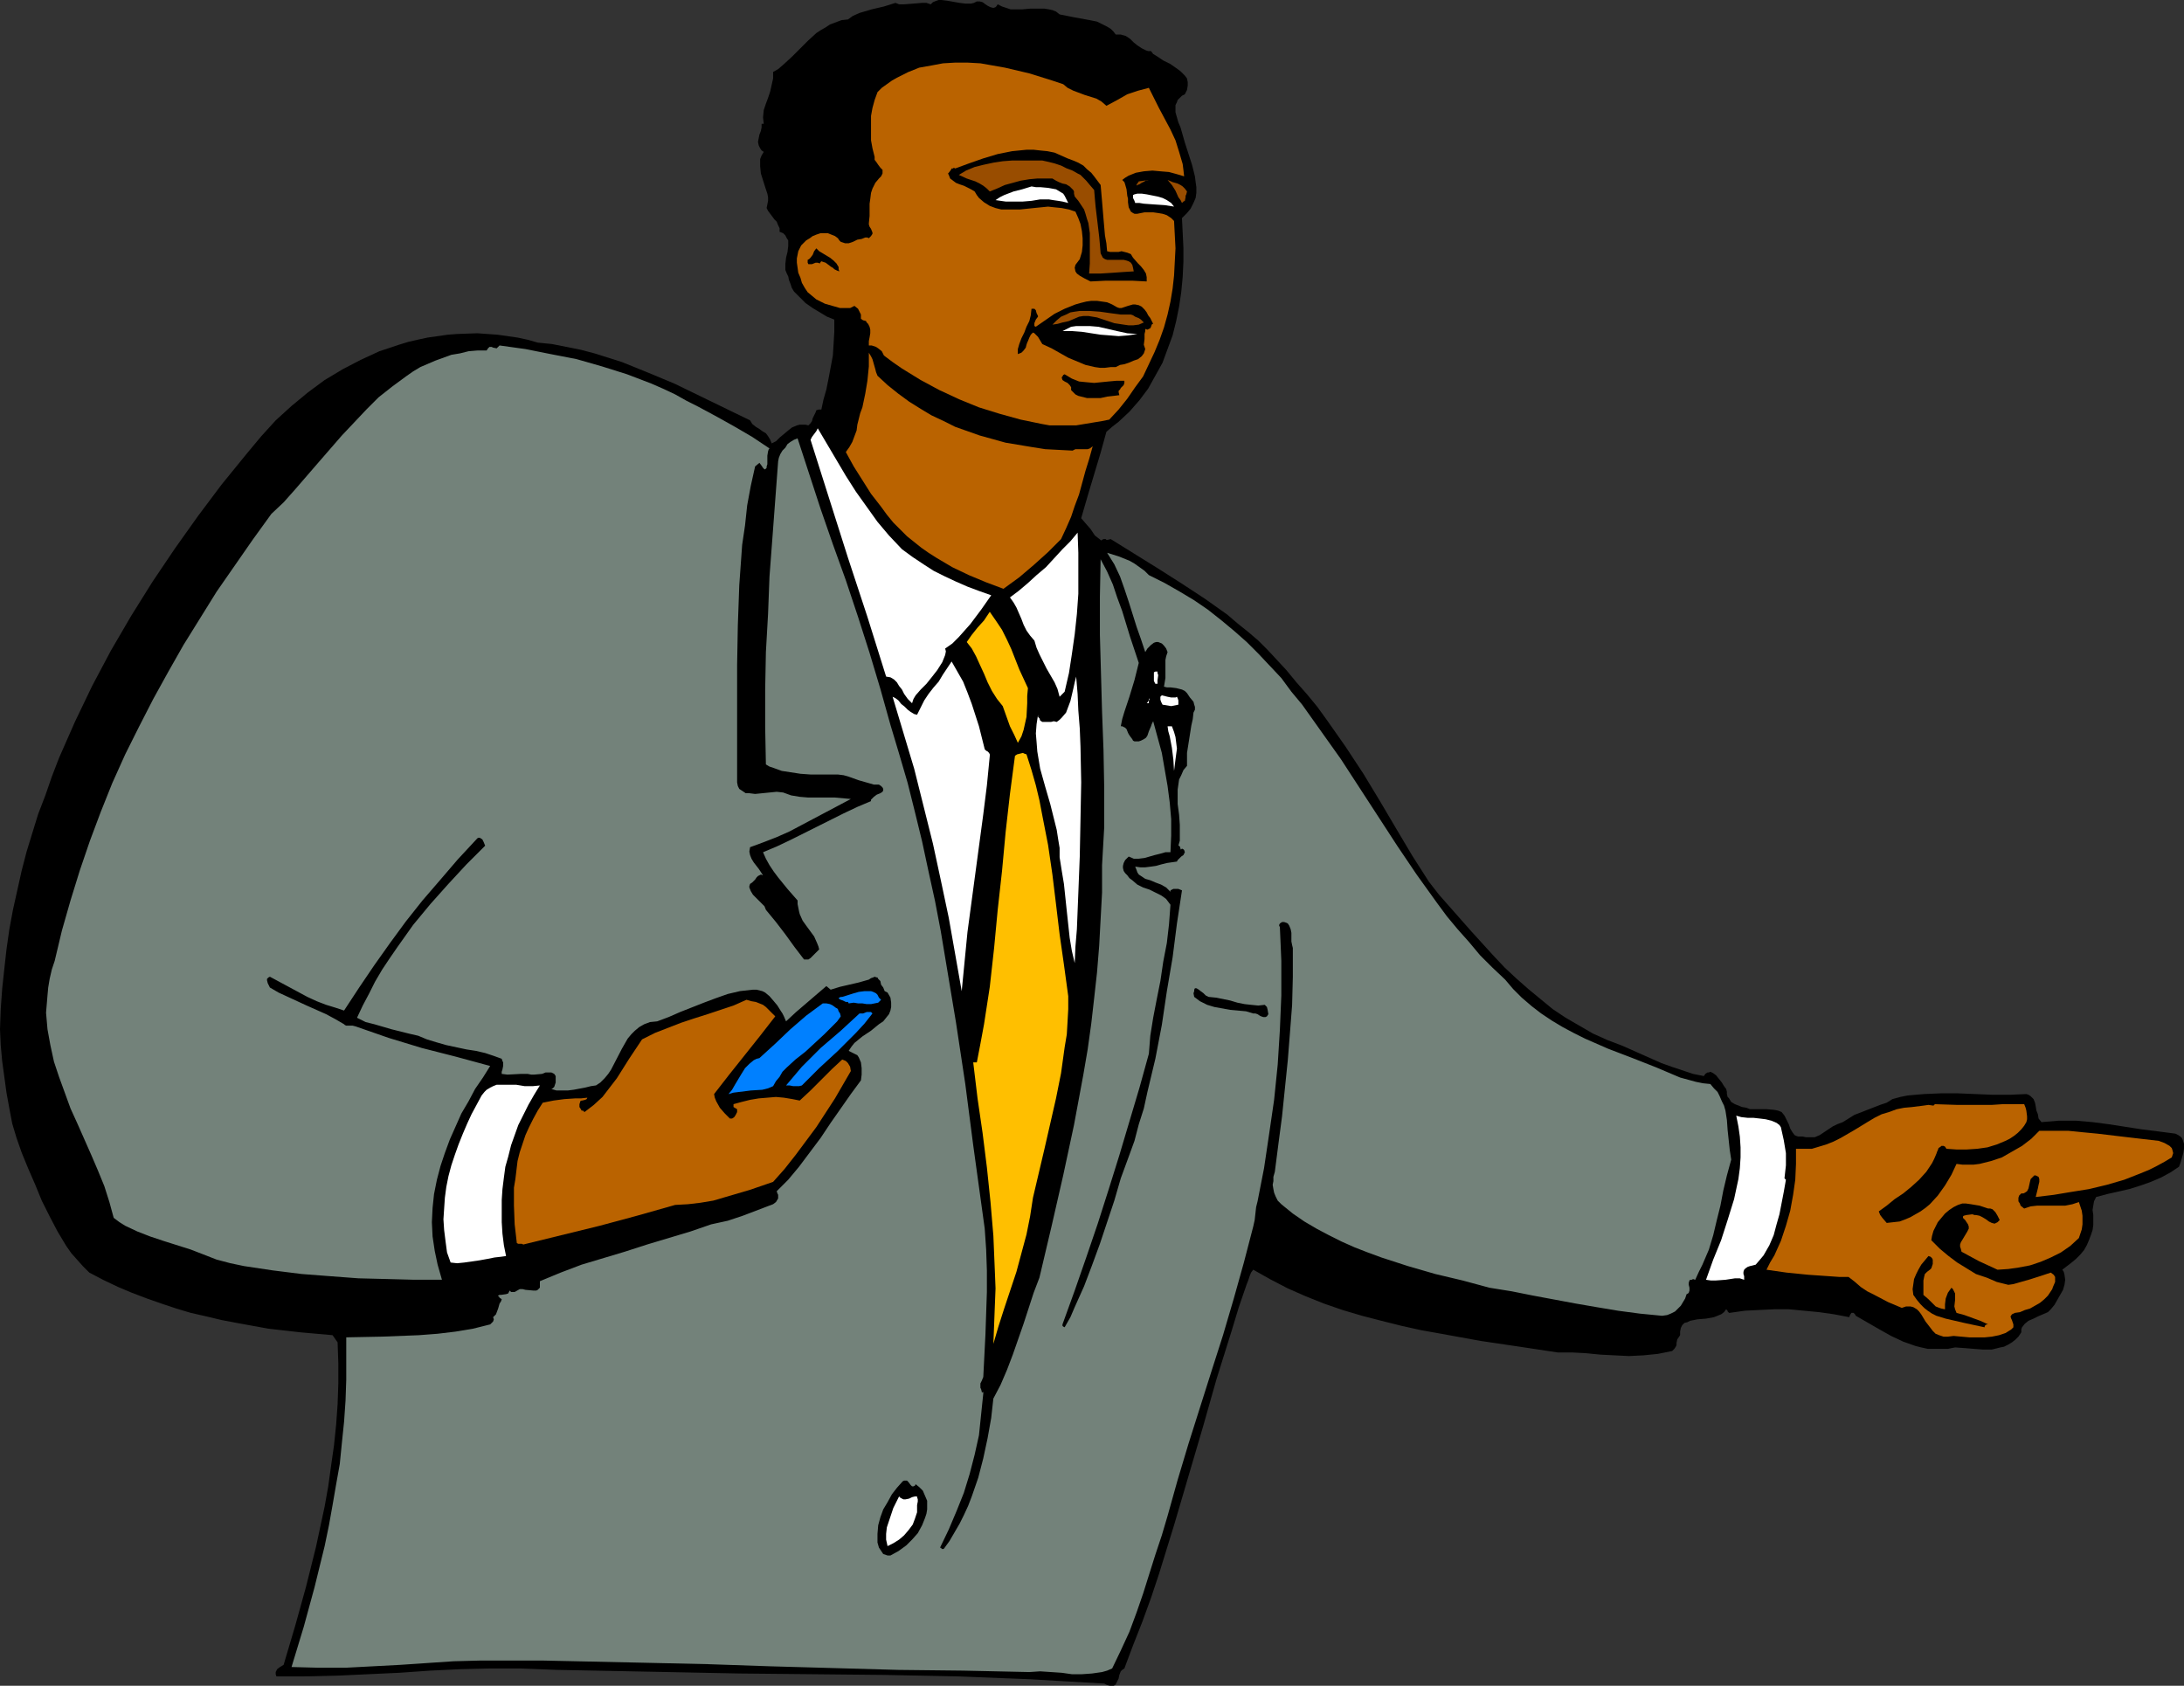 <?xml version="1.0" encoding="UTF-8" standalone="no"?>
<svg
   version="1.0"
   width="129.724mm"
   height="100.132mm"
   id="svg38"
   sodipodi:docname="Man Pointing 2.wmf"
   xmlns:inkscape="http://www.inkscape.org/namespaces/inkscape"
   xmlns:sodipodi="http://sodipodi.sourceforge.net/DTD/sodipodi-0.dtd"
   xmlns="http://www.w3.org/2000/svg"
   xmlns:svg="http://www.w3.org/2000/svg">
  <rect width="100%" height="100%" fill="#333333" stroke="none"/>
  <sodipodi:namedview
     id="namedview38"
     pagecolor="#ffffff"
     bordercolor="#000000"
     borderopacity="0.25"
     inkscape:showpageshadow="2"
     inkscape:pageopacity="0.0"
     inkscape:pagecheckerboard="0"
     inkscape:deskcolor="#d1d1d1"
     inkscape:document-units="mm" />
  <defs
     id="defs1">
    <pattern
       id="WMFhbasepattern"
       patternUnits="userSpaceOnUse"
       width="6"
       height="6"
       x="0"
       y="0" />
  </defs>
  <path
     style="fill:#000000;fill-opacity:1;fill-rule:evenodd;stroke:none"
     d="m 219.291,0.323 h 0.646 l 0.646,0.162 0.646,0.485 0.485,0.323 0.646,0.323 0.646,0.162 0.485,-0.162 0.162,-0.162 0.323,-0.485 0.97,0.485 0.97,0.323 0.97,0.323 h 0.808 1.778 l 1.778,-0.162 h 1.616 1.616 l 0.97,0.162 0.808,0.162 0.808,0.323 0.808,0.646 1.616,0.323 1.616,0.323 3.555,0.646 1.616,0.323 1.616,0.808 0.646,0.323 0.808,0.485 0.646,0.646 0.485,0.646 h 0.646 0.485 l 1.131,0.323 0.97,0.646 0.808,0.808 0.808,0.646 0.97,0.646 0.97,0.485 0.485,0.162 h 0.646 l 0.485,0.646 0.808,0.485 1.454,0.97 1.616,0.808 1.616,1.131 0.646,0.485 0.485,0.485 0.485,0.485 0.485,0.646 0.162,0.808 v 0.808 l -0.162,0.97 -0.485,0.97 -0.646,0.323 -0.485,0.485 -0.485,0.485 -0.162,0.485 -0.323,0.646 v 0.485 1.131 l 0.323,1.131 0.323,1.131 0.485,1.131 0.323,1.131 0.646,2.262 1.616,5.009 0.646,2.585 0.162,1.293 0.162,1.131 v 1.293 l -0.162,1.131 -0.485,1.131 -0.646,1.293 -0.808,0.97 -1.131,1.131 0.162,3.232 0.162,3.393 v 3.232 l -0.162,3.393 -0.323,3.393 -0.485,3.232 -0.646,3.232 -0.808,3.232 -1.131,3.07 -1.131,3.07 -1.616,2.909 -1.616,2.909 -1.939,2.585 -2.262,2.585 -2.424,2.262 -1.454,1.131 -1.293,1.131 -1.293,4.686 -1.454,4.848 -1.454,4.848 -1.454,5.009 0.97,1.131 1.131,1.293 0.97,1.454 1.454,1.131 0.162,-0.162 0.323,-0.162 h 0.485 l 0.162,0.162 h 0.323 l 0.646,-0.162 10.666,6.625 5.333,3.393 5.171,3.393 5.01,3.555 2.262,1.939 2.424,1.939 2.262,1.939 2.101,2.101 2.101,2.262 2.101,2.262 2.262,2.747 2.424,2.747 2.262,2.747 2.101,2.909 4.202,5.979 4.04,6.141 3.717,6.141 3.717,6.302 3.555,5.979 3.717,5.817 2.262,2.909 2.424,2.747 4.848,5.494 4.848,5.333 2.586,2.747 2.586,2.424 2.747,2.424 2.747,2.262 2.747,2.262 2.909,1.939 3.07,1.778 3.07,1.778 3.232,1.454 3.394,1.293 4.363,1.939 4.363,1.939 2.262,0.808 2.424,0.808 2.424,0.808 2.424,0.485 0.323,-0.485 0.485,-0.323 h 0.323 l 0.323,-0.162 0.323,0.162 0.323,0.162 0.646,0.485 0.646,0.808 0.646,0.808 0.485,0.808 0.485,0.646 0.162,0.646 v 0.485 l 0.162,0.646 0.323,0.323 0.485,0.808 0.808,0.485 0.808,0.323 0.808,0.323 0.97,0.162 0.808,0.323 h 1.778 1.939 l 1.778,0.162 0.808,0.162 0.808,0.323 0.646,0.808 0.485,0.97 0.485,0.97 0.323,0.97 0.485,0.808 0.485,0.646 0.323,0.162 0.485,0.162 h 0.485 0.485 l 0.808,0.162 h 0.646 0.646 0.646 l 1.131,-0.485 0.97,-0.646 1.939,-1.293 0.97,-0.485 1.293,-0.485 1.293,-0.808 1.293,-0.808 2.909,-1.131 2.909,-1.131 1.454,-0.485 1.293,-0.808 1.778,-0.485 1.616,-0.323 1.778,-0.162 1.939,-0.162 3.717,-0.162 h 3.878 l 3.878,0.162 3.878,0.162 h 3.878 l 3.717,-0.162 0.485,0.162 0.485,0.323 0.646,0.646 0.323,0.808 0.162,0.808 0.162,0.97 0.323,0.808 0.162,0.97 0.646,0.808 1.939,-0.162 1.939,-0.162 h 3.878 l 3.717,0.323 3.717,0.485 7.272,1.131 3.878,0.485 3.717,0.485 0.646,0.323 0.485,0.323 0.323,0.323 0.162,0.323 0.323,0.97 v 1.131 l -0.162,0.97 -0.323,1.131 -0.323,1.131 -0.323,0.808 -1.939,1.293 -2.101,1.131 -2.262,0.97 -2.262,0.808 -2.586,0.808 -5.01,1.131 -2.424,0.646 -0.485,0.97 -0.162,0.97 -0.162,0.97 0.162,1.131 v 2.262 l -0.162,1.131 -0.323,0.97 -0.485,1.293 -0.485,1.131 -0.646,1.131 -0.808,0.97 -0.97,0.97 -0.97,0.808 -2.101,1.616 0.323,0.485 0.162,0.646 0.162,1.131 -0.162,1.131 -0.323,1.131 -0.646,1.131 -1.293,2.262 -0.808,0.97 -0.646,0.646 -1.131,0.485 -1.131,0.485 -0.97,0.485 -1.131,0.485 -0.808,0.646 -0.646,0.808 -0.162,0.485 v 0.646 l -0.646,0.97 -0.646,0.646 -0.808,0.646 -0.808,0.485 -0.97,0.485 -0.808,0.162 -1.939,0.485 h -1.939 l -2.101,-0.162 -1.939,-0.162 -2.262,-0.162 -1.616,0.323 h -1.454 -1.454 -1.616 l -1.454,-0.323 -1.293,-0.323 -2.747,-0.97 -2.747,-1.293 -2.586,-1.454 -5.333,-3.07 -0.162,-0.323 -0.323,-0.323 h -0.323 -0.162 l -0.323,0.485 -0.162,0.485 -3.394,-0.646 -3.394,-0.485 -3.394,-0.323 -3.394,-0.323 h -3.232 l -3.394,0.162 -3.232,0.162 -3.394,0.485 h -0.162 l -0.162,-0.162 -0.162,-0.162 v -0.162 l -0.323,-0.323 -0.485,0.646 -0.646,0.485 -0.808,0.323 -0.808,0.323 -1.778,0.323 -1.939,0.162 -1.616,0.323 -0.646,0.323 -0.646,0.162 -0.485,0.485 -0.323,0.646 -0.162,0.808 v 0.808 l -0.323,0.485 -0.323,0.485 -0.162,0.808 v 0.485 l -0.162,0.323 -0.323,0.485 -0.485,0.485 -1.616,0.323 -1.616,0.323 -3.232,0.323 -3.232,0.162 -3.232,-0.162 -3.232,-0.162 -3.232,-0.323 -3.07,-0.162 h -3.232 l -8.565,-1.293 -4.363,-0.646 -4.363,-0.646 -8.888,-1.616 -4.525,-0.808 -4.363,-0.97 -4.525,-1.131 -4.363,-1.131 -4.363,-1.293 -4.202,-1.454 -4.04,-1.616 -4.04,-1.778 -4.04,-2.101 -3.717,-2.101 -0.485,0.646 -0.323,0.808 -0.323,0.97 -0.323,0.808 -1.778,5.171 -1.616,5.333 -3.394,10.827 -3.07,10.827 -3.232,10.988 -3.232,10.988 -3.394,10.988 -1.778,5.333 -1.939,5.333 -2.101,5.333 -1.939,5.171 -0.485,0.323 -0.323,0.323 -0.323,0.808 -0.162,0.808 -0.323,0.646 -0.323,0.646 -0.162,0.162 -0.323,0.162 h -0.323 -0.485 l -0.646,-0.162 -0.646,-0.323 -8.403,-0.485 -8.242,-0.485 -16.483,-0.646 -16.322,-0.323 -32.482,-0.323 -16.16,-0.323 -16.483,-0.323 -8.242,-0.162 -8.403,-0.323 h -6.464 l -6.787,0.162 -6.787,0.323 -6.949,0.485 -13.898,0.646 -6.787,0.162 H 62.054 l -0.162,-0.485 v -0.485 l 0.162,-0.323 0.162,-0.323 0.646,-0.485 0.808,-0.485 2.586,-8.726 2.424,-8.726 2.262,-9.049 0.97,-4.525 0.97,-4.525 0.808,-4.525 0.646,-4.686 0.646,-4.525 0.485,-4.686 0.323,-4.525 0.162,-4.686 v -4.525 l -0.162,-4.686 -1.131,-1.616 -7.272,-0.646 -7.11,-0.808 -7.11,-1.293 -3.394,-0.646 -3.394,-0.808 -3.555,-0.808 -3.232,-0.97 -3.394,-1.131 -3.232,-1.131 -3.394,-1.293 -3.07,-1.293 -3.394,-1.616 -3.07,-1.616 -1.454,-1.454 -1.293,-1.454 -1.293,-1.454 -1.131,-1.616 -0.97,-1.616 -0.97,-1.616 -1.778,-3.393 L 9.373,269.538 7.918,265.983 6.302,262.266 4.848,258.711 3.717,255.48 2.747,252.248 2.101,248.854 1.454,245.299 0.97,241.744 0.485,238.189 0.162,234.634 0,231.079 l 0.162,-4.525 0.323,-4.525 0.485,-4.525 0.485,-4.363 0.646,-4.525 0.808,-4.363 0.97,-4.363 0.97,-4.363 1.131,-4.363 1.293,-4.201 1.293,-4.201 1.616,-4.201 1.454,-4.201 1.616,-4.201 1.778,-4.04 1.778,-4.04 1.939,-4.04 1.939,-4.04 4.202,-7.918 4.525,-7.756 4.848,-7.756 5.01,-7.433 5.171,-7.272 5.333,-7.11 5.656,-6.949 3.232,-3.878 3.232,-3.555 3.555,-3.232 3.717,-3.07 3.717,-2.747 4.04,-2.424 4.04,-2.101 4.202,-1.939 4.363,-1.454 2.101,-0.646 2.101,-0.485 2.262,-0.485 2.262,-0.323 2.262,-0.323 2.101,-0.162 4.525,-0.162 2.262,0.162 2.262,0.162 2.262,0.323 2.262,0.323 2.262,0.485 2.262,0.646 3.232,0.323 3.232,0.646 3.232,0.646 3.07,0.808 3.07,0.97 3.07,0.97 5.979,2.424 5.818,2.424 11.312,5.494 5.656,2.747 0.485,0.808 0.808,0.646 0.808,0.485 0.646,0.485 0.808,0.485 0.485,0.646 0.485,0.808 0.323,0.808 0.97,-0.485 0.808,-0.808 1.939,-1.616 0.808,-0.646 1.131,-0.485 0.646,-0.162 h 1.293 l 0.646,0.162 0.485,-0.485 0.323,-0.485 0.162,-0.646 0.646,-1.293 0.162,-0.485 0.485,-0.162 h 0.323 0.323 l 0.485,-2.262 0.646,-2.262 0.485,-2.424 0.485,-2.585 0.485,-2.585 0.162,-2.585 0.162,-2.747 v -2.747 l -1.616,-0.646 -1.616,-0.97 -1.616,-0.97 -1.616,-1.131 -1.293,-1.293 -1.293,-1.293 -0.485,-0.808 -0.323,-0.97 -0.323,-0.808 -0.162,-0.808 -0.323,-0.646 -0.323,-0.808 V 59.951 59.305 l 0.162,-1.454 0.323,-1.293 0.162,-1.293 V 54.619 53.972 l -0.323,-0.485 -0.323,-0.646 -0.485,-0.485 -0.808,-0.323 v -0.808 l -0.323,-0.646 -0.323,-0.808 -0.485,-0.485 -0.485,-0.646 -0.97,-1.293 -0.323,-0.646 0.162,-0.808 0.162,-0.808 v -0.808 l -0.162,-0.808 -0.485,-1.454 -0.97,-3.07 -0.162,-1.616 v -0.808 -0.808 l 0.323,-0.808 0.485,-0.808 -0.485,-0.323 -0.323,-0.485 -0.323,-0.646 -0.162,-0.808 0.162,-0.808 0.162,-0.808 0.323,-0.808 0.162,-0.808 v -0.808 h 0.485 l -0.162,-1.454 0.162,-1.616 0.485,-1.454 0.485,-1.293 0.485,-1.454 0.323,-1.454 0.323,-1.454 v -1.454 l 1.131,-0.646 1.131,-0.97 1.939,-1.778 1.778,-1.778 1.778,-1.778 1.939,-1.778 0.97,-0.646 1.131,-0.646 0.97,-0.646 1.293,-0.485 1.293,-0.485 1.454,-0.162 1.131,-0.808 1.454,-0.646 2.747,-0.808 2.747,-0.646 2.586,-0.808 0.808,0.323 h 1.131 l 2.101,-0.162 1.939,-0.162 h 0.97 l 0.97,0.323 0.485,-0.485 0.808,-0.323 L 210.726,0 h 0.646 l 1.293,0.162 2.747,0.485 1.293,0.162 h 0.646 0.646 l 0.646,-0.162 z"
     id="path1" />
  <path
     style="fill:#000000;fill-opacity:1;fill-rule:evenodd;stroke:none"
     d="m 215.574,3.555 0.485,-0.485 0.646,-0.323 0.485,-0.323 h 0.808 l 1.293,-0.162 1.454,0.162 0.485,0.646 0.323,0.485 0.323,0.323 0.162,0.323 0.323,0.162 0.323,0.162 0.323,-0.162 0.485,-0.646 0.646,-0.485 0.646,-0.162 h 0.646 l 1.293,0.323 0.646,0.162 h 0.485 l 0.485,0.485 0.485,0.323 0.485,0.323 0.323,0.323 1.131,-0.323 1.454,-0.646 0.485,-0.162 0.808,-0.162 h 0.485 l 0.646,0.162 0.485,0.485 0.646,0.485 0.646,0.162 0.646,0.162 1.454,0.162 h 1.293 1.293 l 1.293,0.323 0.485,0.162 0.485,0.323 0.485,0.485 0.485,0.646 3.232,-0.323 0.323,0.485 0.162,0.646 0.808,1.131 0.323,0.485 0.485,0.323 0.646,0.323 h 0.485 l 0.323,-0.162 h 0.485 0.323 l 0.485,0.162 0.808,0.485 0.646,0.646 0.162,0.162 v 0.485 l -0.162,0.646 v 0.323 l 0.323,0.323 0.162,0.323 0.646,0.162 1.293,-0.162 1.454,-0.162 h 0.646 l 0.485,0.162 0.485,0.485 0.485,0.485 v 0.646 0.485 l 0.323,0.485 0.323,0.323 0.808,0.485 0.808,0.323 0.97,0.323 0.808,0.485 0.162,0.323 0.162,0.485 0.162,0.646 -0.162,0.646 -0.646,0.323 -0.485,0.485 -0.323,0.323 -0.323,0.323 -0.323,0.162 -0.162,-0.162 -0.323,-0.323 -0.162,-0.323 -0.162,-0.485 0.162,-0.485 0.162,-0.808 -0.162,-0.485 -0.162,-0.646 -0.323,-0.485 -0.323,-0.485 -0.646,-0.162 -0.646,-0.162 -1.454,0.162 -1.293,0.162 -1.454,0.485 -1.293,0.485 -2.424,1.131 -2.747,1.293 -2.909,-1.293 -2.909,-1.293 -3.232,-1.293 -3.07,-1.131 -3.232,-0.97 -3.394,-0.97 -3.232,-0.808 -3.232,-0.485 -3.394,-0.323 -3.394,-0.162 h -3.232 l -3.232,0.485 -3.232,0.646 -3.232,0.97 -1.454,0.646 -1.616,0.646 -1.454,0.808 -1.454,0.808 -1.293,0.97 -1.131,0.97 -0.808,1.293 -0.485,1.131 -0.485,1.293 -0.323,1.293 -0.162,1.454 v 1.293 1.616 l 0.162,1.454 0.646,2.747 0.646,2.909 0.485,2.747 -0.97,1.454 -0.646,1.616 -0.323,1.454 -0.323,1.616 -0.162,1.616 v 1.616 3.555 l -1.616,-0.162 -1.454,-0.162 -1.454,-0.323 -1.616,-0.323 -0.485,-0.162 -0.646,-0.162 -1.293,0.323 -1.293,0.485 -1.293,0.485 -1.131,0.323 -0.646,0.162 h -0.485 l -0.323,-0.162 -0.485,-0.323 -0.323,-0.485 -0.323,-0.485 -0.323,-0.646 -0.162,-0.485 v -1.131 l 0.162,-1.131 0.162,-0.485 0.162,-0.485 0.162,-0.97 v -0.485 l -0.162,-0.323 -0.323,-0.485 -0.323,-0.323 -0.646,-0.162 -0.646,-0.323 -0.162,-0.97 v -0.97 l 0.323,-1.778 v -0.97 -0.808 l -0.323,-0.808 -0.162,-0.323 -0.485,-0.485 v -0.485 l 0.162,-0.646 0.323,-0.97 0.485,-0.97 0.323,-0.97 0.323,-0.97 v -0.485 -0.485 l -0.162,-0.485 -0.323,-0.323 -0.485,-0.485 -0.646,-0.485 0.485,-0.808 0.485,-0.646 0.485,-1.293 0.323,-1.454 0.162,-1.293 0.162,-1.454 0.323,-1.293 0.485,-1.293 0.485,-0.646 0.485,-0.646 -0.485,-0.808 -0.323,-0.646 v -0.646 l 0.162,-0.323 0.485,-0.323 0.485,-0.323 1.131,-0.485 1.293,-0.485 0.646,-0.323 0.485,-0.323 0.323,-0.485 0.323,-0.646 v -0.808 l -0.162,-0.808 0.646,-0.485 0.646,-0.485 1.454,-0.646 1.293,-0.485 1.454,-0.162 1.454,-0.323 1.293,-0.485 0.808,-0.323 0.485,-0.323 0.646,-0.485 0.646,-0.646 h 0.323 0.162 0.646 l 0.323,-0.162 h 0.162 l 0.162,0.162 v 0.323 l 1.454,-0.646 1.293,-0.97 0.808,-0.323 0.646,-0.323 h 0.97 l 0.808,0.162 0.323,0.485 0.162,0.485 0.323,0.162 h 0.323 0.485 l 0.323,-0.162 0.808,-0.485 0.808,-0.485 0.808,-0.485 h 0.485 0.323 l 0.323,0.162 0.485,0.323 0.323,0.485 0.323,0.323 0.485,0.162 h 0.323 l 0.323,-0.162 0.485,-0.323 1.616,-1.454 0.485,-0.323 0.485,-0.162 h 0.485 l 0.323,0.162 0.485,0.323 0.485,0.485 0.162,0.323 v 0.323 h 0.323 l 0.323,0.162 0.162,0.162 z"
     id="path2" />
  <path
     style="fill:#ba6300;fill-opacity:1;fill-rule:evenodd;stroke:none"
     d="m 248.379,23.754 2.424,-1.293 2.262,-1.293 2.424,-0.808 2.424,-0.646 1.131,2.262 1.131,2.262 2.586,4.848 1.131,2.424 0.808,2.585 0.808,2.747 0.162,1.293 0.162,1.454 -1.616,-0.485 -1.778,-0.485 -1.939,-0.162 -1.778,-0.162 -1.939,0.162 -1.778,0.323 -0.808,0.323 -0.808,0.323 -0.808,0.485 -0.646,0.485 0.485,0.485 0.162,0.485 0.323,1.131 0.162,1.454 0.162,0.646 v 0.808 l 0.162,1.131 0.323,0.646 0.162,0.323 0.485,0.323 0.323,0.162 h 0.646 l 0.808,-0.162 0.808,-0.162 h 0.97 0.97 l 1.131,0.162 0.97,0.162 0.97,0.323 0.97,0.646 0.646,0.646 0.162,3.07 0.162,3.07 -0.162,3.07 -0.162,3.07 -0.323,2.909 -0.485,2.909 -0.646,2.909 -0.808,2.909 -0.97,2.747 -1.131,2.747 -1.293,2.747 -1.293,2.747 -1.778,2.424 -1.778,2.585 -1.939,2.424 -2.101,2.262 -1.616,0.323 -1.939,0.323 -3.878,0.646 h -1.939 -2.101 -1.939 l -1.778,-0.323 -4.686,-0.97 -4.686,-1.293 -4.686,-1.454 -4.363,-1.778 -4.525,-2.101 -4.202,-2.262 -2.101,-1.293 -2.101,-1.293 -2.101,-1.454 -1.939,-1.454 -0.485,-0.97 -0.808,-0.646 -0.485,-0.323 -0.485,-0.162 -0.485,-0.162 h -0.646 v -0.97 l 0.162,-0.808 0.162,-0.97 v -0.808 l -0.162,-0.646 -0.323,-0.646 -0.323,-0.323 -0.162,-0.323 -0.646,-0.162 -0.485,-0.323 v -0.485 -0.485 l -0.323,-0.646 -0.323,-0.646 -0.808,-0.646 -0.97,0.485 h -1.131 -1.131 l -1.131,-0.323 -1.131,-0.323 -1.131,-0.323 -0.97,-0.485 -0.97,-0.485 -0.97,-0.808 -0.97,-0.808 -0.646,-0.97 -0.646,-1.131 -0.323,-1.131 -0.485,-1.131 -0.323,-2.262 v -0.97 l 0.162,-0.808 0.162,-0.808 0.323,-0.646 0.323,-0.646 0.485,-0.485 0.646,-0.646 0.808,-0.485 0.646,-0.485 0.808,-0.323 0.97,-0.323 h 0.808 0.808 l 0.808,0.323 0.808,0.323 0.646,0.485 0.323,0.485 0.323,0.323 0.485,0.162 0.485,0.162 h 0.808 l 0.97,-0.323 0.97,-0.485 0.97,-0.162 0.808,-0.323 h 0.485 l 0.323,0.162 0.485,-0.485 0.323,-0.485 V 52.195 l -0.323,-0.808 -0.323,-0.485 -0.162,-0.485 v -0.323 l 0.162,-1.616 v -1.454 -1.293 l 0.162,-1.131 0.162,-1.293 0.323,-0.97 0.646,-1.293 0.808,-0.97 0.485,-0.485 0.162,-0.323 0.162,-0.323 v -0.162 -0.646 l -0.485,-0.485 -0.485,-0.646 -0.323,-0.485 -0.485,-0.646 V 35.227 l -0.485,-1.939 -0.323,-1.778 v -1.939 -1.778 -1.778 l 0.323,-1.778 0.485,-1.778 0.646,-1.778 0.97,-0.97 1.131,-0.808 1.131,-0.808 1.131,-0.646 2.586,-1.293 2.424,-0.97 2.747,-0.485 2.586,-0.485 2.747,-0.162 h 2.747 l 2.909,0.162 2.747,0.485 2.747,0.485 2.747,0.646 2.747,0.646 2.586,0.808 2.586,0.808 2.424,0.808 0.97,0.808 1.293,0.646 2.586,0.97 2.586,0.808 1.131,0.646 z"
     id="path3" />
  <path
     style="fill:#000000;fill-opacity:1;fill-rule:evenodd;stroke:none"
     d="m 247.086,41.53 0.323,3.717 0.323,3.878 0.323,3.717 0.323,1.778 0.162,1.778 0.646,0.162 h 0.646 1.293 l 0.646,-0.162 0.646,0.162 0.646,0.162 0.808,0.323 0.485,0.808 1.131,1.293 0.646,0.646 0.646,0.808 0.485,0.808 0.162,0.808 v 0.97 l -3.07,-0.162 h -3.232 -3.07 l -3.232,0.162 -1.293,-0.646 -1.131,-0.646 -0.646,-0.485 -0.323,-0.485 -0.162,-0.808 0.162,-0.646 0.485,-0.646 0.485,-0.646 0.485,-1.616 0.162,-1.454 v -1.616 l -0.162,-1.616 -0.323,-1.616 -0.485,-1.293 -0.646,-1.454 -1.454,-0.485 -1.616,-0.323 -1.616,-0.162 -1.454,-0.162 -3.232,0.323 -3.07,0.323 h -1.454 -1.454 -1.293 l -1.293,-0.323 -1.293,-0.485 -1.293,-0.808 -1.131,-0.97 -0.485,-0.646 -0.485,-0.808 -0.808,-0.485 -1.616,-0.808 -0.97,-0.323 -0.808,-0.323 -0.646,-0.485 -0.646,-0.485 -0.323,-0.808 -0.162,-0.323 0.162,-0.162 0.485,-0.646 0.162,-0.323 h 0.323 l 0.162,-0.162 0.323,0.162 3.07,-1.131 3.232,-1.131 3.232,-0.97 3.232,-0.646 1.616,-0.162 1.616,-0.162 h 1.616 l 1.454,0.162 1.616,0.162 1.616,0.323 1.454,0.646 1.454,0.646 1.293,0.485 1.131,0.485 1.131,0.646 0.808,0.808 0.97,0.808 0.646,0.808 z"
     id="path4" />
  <path
     style="fill:#994d00;fill-opacity:1;fill-rule:evenodd;stroke:none"
     d="m 241.915,38.944 0.646,0.323 0.485,0.485 0.808,0.808 0.808,0.97 0.97,1.131 0.162,1.939 0.162,1.778 0.808,6.787 0.162,1.778 0.162,1.939 0.323,0.646 0.162,0.323 0.485,0.323 0.485,0.162 h 1.131 1.293 1.293 l 0.646,0.162 0.485,0.162 0.485,0.323 0.323,0.485 0.162,0.646 0.162,0.808 -2.586,0.162 -2.262,0.162 -2.586,0.162 h -2.586 l 0.162,-2.262 v -2.262 -2.262 -2.262 l -0.323,-2.262 -0.323,-0.97 -0.323,-1.131 -0.323,-0.97 -0.646,-0.97 -0.646,-0.97 -0.808,-0.97 -0.162,-0.646 v -0.485 l -0.162,-0.323 -0.323,-0.323 -0.485,-0.485 -0.808,-0.485 -0.808,-0.162 -0.808,-0.323 -0.646,-0.323 -0.808,-0.485 h -1.616 -1.778 l -1.778,0.162 -1.939,0.323 -1.778,0.485 -1.778,0.485 -1.778,0.808 -1.616,0.646 -0.646,-0.646 -0.808,-0.646 -0.808,-0.485 -0.97,-0.485 -0.97,-0.323 -0.97,-0.323 -1.778,-0.808 1.616,-0.97 1.939,-0.808 1.939,-0.485 2.262,-0.485 2.101,-0.323 2.101,-0.162 h 2.101 1.778 1.454 1.454 l 1.454,0.323 1.293,0.323 1.454,0.485 1.293,0.646 1.293,0.485 z"
     id="path5" />
  <path
     style="fill:#994d00;fill-opacity:1;fill-rule:evenodd;stroke:none"
     d="m 255.651,40.722 2.262,-0.323 h -0.485 l -0.485,0.323 -0.646,0.323 -0.485,0.323 -0.485,0.162 -0.162,0.162 v -0.162 -0.162 l 0.162,-0.162 z"
     id="path6" />
  <path
     style="fill:#994d00;fill-opacity:1;fill-rule:evenodd;stroke:none"
     d="m 266.478,42.984 -0.162,0.646 -0.162,0.323 v 0.323 l -0.162,0.808 -0.323,0.162 -0.323,0.323 -0.323,-0.646 -0.485,-0.646 -0.646,-1.454 -0.808,-1.293 -0.97,-1.131 1.131,0.485 1.131,0.323 0.646,0.323 0.485,0.323 0.485,0.485 z"
     id="path7" />
  <path
     style="fill:#ffffff;fill-opacity:1;fill-rule:evenodd;stroke:none"
     d="m 238.683,43.469 0.323,0.485 0.323,0.646 0.485,0.97 -1.293,-0.323 -0.97,-0.162 -1.131,-0.162 -0.97,-0.162 h -1.939 l -1.939,0.323 -1.939,0.162 h -1.939 -1.939 l -1.131,-0.162 -1.131,-0.162 0.97,-0.646 0.97,-0.485 2.101,-0.808 1.939,-0.485 2.101,-0.646 0.97,0.162 h 0.97 l 1.778,0.162 1.778,0.323 0.808,0.485 z"
     id="path8" />
  <path
     style="fill:#ffffff;fill-opacity:1;fill-rule:evenodd;stroke:none"
     d="m 263.569,46.377 -2.101,-0.323 -2.424,-0.162 -2.262,-0.162 -0.97,-0.162 h -0.97 l -0.162,-0.485 -0.323,-0.646 v -0.323 -0.323 l 0.323,-0.162 0.646,-0.162 h 0.97 l 1.131,0.162 2.424,0.485 1.131,0.323 0.97,0.485 0.97,0.646 z"
     id="path9" />
  <path
     style="fill:#000000;fill-opacity:1;fill-rule:evenodd;stroke:none"
     d="m 188.425,60.921 -0.485,-0.162 -0.646,-0.323 -0.323,-0.323 -0.323,-0.162 -0.646,-0.485 -0.646,-0.485 -0.485,-0.162 -0.485,-0.162 -0.162,0.162 -0.162,0.323 -0.485,-0.162 h -0.485 l -0.808,0.323 h -0.485 -0.323 l -0.162,-0.323 v -0.323 -0.323 l 0.323,-0.162 0.323,-0.323 0.485,-0.646 0.323,-0.808 0.485,-0.646 0.646,0.646 0.808,0.485 1.616,0.97 0.808,0.646 0.646,0.646 0.485,0.808 v 0.485 z"
     id="path10" />
  <path
     style="fill:#000000;fill-opacity:1;fill-rule:evenodd;stroke:none"
     d="m 254.843,68.354 0.808,0.162 0.646,0.323 0.646,0.646 0.485,0.646 0.323,0.646 0.485,0.646 0.646,1.293 h -0.162 l -0.162,0.162 -0.162,0.485 -0.162,0.323 -0.323,0.162 -0.323,0.162 -0.485,-0.162 v 0.485 l -0.162,0.646 v 1.131 l -0.162,1.293 0.162,0.485 0.162,0.485 -0.162,0.485 -0.162,0.485 -0.485,0.646 -0.808,0.646 -0.97,0.323 -1.131,0.485 -0.97,0.323 -0.97,0.162 -0.97,0.485 h -1.131 l -1.293,0.162 h -1.131 l -1.131,-0.162 -2.101,-0.485 -1.939,-0.808 -1.939,-0.808 -3.717,-2.101 -2.101,-0.97 -0.485,-0.808 -0.485,-0.808 -0.485,-0.485 -0.323,-0.323 -0.323,-0.162 -0.485,0.485 -0.323,0.646 -0.323,0.808 -0.162,0.323 -0.162,0.485 -0.162,0.646 -0.485,0.646 -0.485,0.485 -0.808,0.323 v -1.131 l 0.323,-1.131 0.485,-1.293 0.646,-1.293 0.485,-1.293 0.646,-1.293 0.323,-1.293 0.162,-1.454 h 0.323 0.323 l 0.162,0.162 0.162,0.162 0.162,0.646 0.323,0.646 v 0.162 l -0.485,0.646 -0.323,0.808 v 0.323 0.323 l 0.323,0.162 2.101,-1.454 2.101,-1.454 2.262,-1.131 2.424,-0.97 1.131,-0.323 1.293,-0.323 1.131,-0.162 h 1.293 l 1.131,0.162 1.131,0.162 1.131,0.485 1.131,0.646 0.485,0.162 h 0.485 l 0.97,-0.323 0.485,-0.162 1.131,-0.323 z"
     id="path11" />
  <path
     style="fill:#994d00;fill-opacity:1;fill-rule:evenodd;stroke:none"
     d="m 256.782,72.394 -1.131,0.485 -1.293,0.162 h -0.97 l -1.131,-0.162 -2.101,-0.323 -1.939,-0.646 -1.939,-0.646 -0.97,-0.162 -0.97,-0.162 h -1.131 l -0.97,0.162 -1.131,0.485 -1.131,0.485 -0.646,0.162 -0.808,0.162 -1.131,0.323 -1.131,0.162 0.97,-0.97 0.97,-0.808 1.131,-0.485 0.97,-0.485 0.97,-0.162 1.131,-0.162 h 2.262 l 2.262,0.162 2.262,0.323 2.424,0.323 h 2.262 l 0.485,0.162 0.485,0.323 0.808,0.323 0.485,0.323 0.323,0.323 z"
     id="path12" />
  <path
     style="fill:#ffffff;fill-opacity:1;fill-rule:evenodd;stroke:none"
     d="m 255.328,74.979 -2.101,0.323 -2.101,0.162 -1.939,-0.162 -2.101,-0.162 -4.202,-0.646 -2.101,-0.162 h -2.262 l 0.97,-0.485 0.97,-0.485 1.131,-0.162 h 0.97 2.101 l 1.939,0.162 2.101,0.485 2.101,0.485 2.262,0.485 z"
     id="path13" />
  <path
     style="fill:#000000;fill-opacity:1;fill-rule:evenodd;stroke:none"
     d="m 239.814,76.434 h 1.939 l 1.939,0.162 4.04,0.485 1.939,0.162 1.939,0.323 1.778,0.162 1.454,-0.162 0.323,0.323 v 0.485 0.485 l -0.162,0.162 h -0.162 l -1.131,0.808 -1.293,0.485 -0.97,0.323 -1.131,0.162 h -1.131 -1.131 l -1.293,-0.162 -1.454,-0.162 -2.747,-0.97 -2.586,-1.131 -2.424,-1.293 -2.262,-1.293 0.323,0.323 0.162,0.323 0.485,0.162 h 0.485 0.485 l 1.293,-0.323 h 0.485 z"
     id="path14" />
  <path
     style="fill:#73827a;fill-opacity:1;fill-rule:evenodd;stroke:none"
     d="m 156.752,91.3 4.202,2.262 4.04,2.262 3.878,2.262 3.878,2.586 -0.162,0.162 -0.162,0.485 -0.162,0.97 v 0.97 0.97 l -0.162,0.485 v 0.323 l -0.162,0.162 -0.162,0.162 h -0.162 l -0.323,-0.323 -0.323,-0.485 -0.485,-0.646 -0.97,0.808 -0.97,4.363 -0.808,4.363 -0.485,4.525 -0.646,4.363 -0.323,4.525 -0.323,4.525 -0.323,9.049 -0.162,8.888 v 17.775 8.564 l 0.162,0.808 0.323,0.646 0.485,0.323 0.485,0.323 0.485,0.323 h 0.808 l 1.293,0.162 1.616,-0.162 1.616,-0.162 1.616,-0.162 1.454,0.162 1.778,0.646 1.939,0.323 1.939,0.162 h 2.101 3.878 l 1.778,0.162 1.778,0.162 -2.747,1.454 -2.747,1.454 -5.494,2.909 -2.747,1.454 -2.909,1.293 -2.909,1.131 -3.07,1.131 -0.162,0.97 0.162,0.808 0.323,0.808 0.485,0.808 1.131,1.454 0.97,1.454 -0.485,-0.162 -0.323,0.162 -0.323,0.162 -0.323,0.323 -0.323,0.485 -0.323,0.323 -0.323,0.323 -0.485,0.323 -0.162,0.485 v 0.323 l 0.323,0.808 0.485,0.808 0.646,0.646 1.293,1.293 0.646,0.646 0.323,0.808 2.262,2.747 2.101,2.747 2.101,2.909 2.101,2.747 h 0.485 0.485 l 0.485,-0.323 0.323,-0.323 0.485,-0.485 0.323,-0.323 0.808,-0.808 -0.162,-0.646 -0.323,-0.808 -0.646,-1.454 -1.778,-2.424 -0.808,-1.131 -0.646,-1.454 -0.162,-0.646 -0.162,-0.808 -0.162,-0.808 v -0.808 l -2.262,-2.586 -2.101,-2.586 -0.97,-1.293 -0.97,-1.454 -0.808,-1.454 -0.646,-1.454 3.07,-1.293 3.07,-1.454 11.958,-5.979 3.07,-1.454 3.07,-1.293 v -0.323 l 0.162,-0.162 0.485,-0.485 0.646,-0.485 0.808,-0.323 0.485,-0.323 0.162,-0.323 v -0.162 -0.162 l -0.162,-0.323 -0.323,-0.323 -0.485,-0.323 h -1.131 l -1.131,-0.323 -2.262,-0.646 -2.262,-0.808 -1.131,-0.323 -1.293,-0.162 h -6.141 l -2.262,-0.162 -2.101,-0.323 -2.101,-0.323 -1.778,-0.646 -0.97,-0.323 -0.808,-0.485 -0.162,-8.403 v -8.403 l 0.162,-8.403 0.485,-8.564 0.323,-8.403 0.646,-8.564 1.293,-17.291 0.162,-0.808 0.323,-0.808 0.485,-0.808 0.646,-0.646 0.485,-0.808 0.646,-0.485 0.808,-0.485 0.808,-0.323 2.586,7.918 2.586,7.918 2.747,7.918 2.909,8.08 2.747,8.241 2.586,8.08 2.424,8.08 2.262,8.08 1.939,6.464 1.939,6.625 1.616,6.464 1.616,6.625 1.454,6.787 1.454,6.625 1.293,6.787 1.131,6.787 2.262,13.574 2.101,13.897 1.778,13.735 1.939,14.059 0.646,4.686 0.323,4.686 0.162,4.686 v 4.848 l -0.323,9.534 -0.485,9.534 -0.323,0.808 -0.323,0.646 v 0.97 l 0.162,0.323 0.162,0.646 v 0.162 0 l 0.162,-0.162 h 0.162 v 0 0.323 l -0.485,4.686 -0.485,4.686 -0.97,4.363 -1.131,4.363 -1.293,4.201 -1.616,4.04 -1.778,4.201 -1.939,4.04 0.323,0.162 v 0.162 h 0.485 l 1.293,-1.778 1.131,-1.939 1.131,-1.939 0.97,-1.939 0.97,-2.101 0.808,-2.101 1.454,-4.201 1.131,-4.363 0.97,-4.525 0.808,-4.525 0.485,-4.363 1.616,-3.07 1.454,-3.393 1.293,-3.393 2.424,-6.949 2.262,-6.949 1.293,-3.393 2.747,-11.635 2.586,-11.312 2.424,-11.312 2.101,-11.312 0.97,-5.656 0.808,-5.817 0.646,-5.656 0.646,-5.817 0.485,-5.979 0.323,-5.979 0.323,-5.979 v -6.141 l 0.485,-8.564 v -8.726 l -0.162,-8.564 -0.323,-8.564 -0.485,-17.291 v -8.564 l 0.162,-8.403 1.454,2.747 1.293,2.909 0.97,2.909 1.131,3.07 1.778,5.817 0.97,2.909 0.97,2.909 -0.97,3.878 -1.131,3.717 -1.131,3.393 -0.485,1.616 -0.323,1.616 h 0.323 l 0.323,0.162 0.323,0.162 0.323,0.323 0.323,0.808 0.162,0.323 0.323,0.485 0.485,0.646 0.162,0.323 0.323,0.162 h 0.485 0.485 l 0.485,-0.162 0.646,-0.323 0.485,-0.323 0.323,-0.485 0.323,-0.97 0.485,-1.131 0.162,-0.485 0.323,-0.646 0.97,3.555 0.97,3.555 0.646,3.717 0.646,3.717 0.485,3.717 0.323,3.717 v 3.717 l -0.162,3.717 h -1.131 l -1.131,0.323 -1.293,0.323 -1.131,0.323 -1.131,0.323 -1.293,0.162 h -1.131 l -1.131,-0.485 -0.485,0.485 -0.323,0.323 -0.323,0.646 -0.162,0.646 v 0.485 l 0.162,0.646 0.323,0.485 0.485,0.485 0.485,0.646 0.646,0.485 1.131,0.97 1.293,0.646 1.454,0.485 1.293,0.646 1.293,0.646 0.485,0.323 0.646,0.485 0.485,0.646 0.485,0.646 -0.323,4.363 -0.485,4.201 -0.808,4.201 -0.646,4.363 -0.808,4.04 -0.808,4.201 -0.646,4.04 -0.323,4.04 -2.101,7.595 -2.262,7.595 -2.262,7.595 -2.424,7.756 -2.424,7.595 -2.586,7.595 -2.586,7.433 -2.747,7.595 v 0.323 l 0.162,0.162 0.323,0.162 1.293,-2.262 0.97,-2.262 2.101,-4.686 1.778,-4.686 1.778,-4.848 3.232,-9.696 1.454,-5.009 1.778,-4.848 1.293,-3.555 0.97,-3.717 1.131,-3.555 0.808,-3.717 1.778,-7.433 1.454,-7.595 1.131,-7.595 1.293,-7.595 0.97,-7.595 1.131,-7.433 -0.808,-0.323 h -0.808 -0.323 l -0.323,0.162 -0.323,0.162 v 0.323 l -0.485,-0.485 -0.485,-0.485 -1.131,-0.646 -1.293,-0.485 -1.131,-0.485 -1.131,-0.323 -0.97,-0.646 -0.485,-0.323 -0.323,-0.485 -0.162,-0.485 -0.323,-0.808 1.131,0.162 h 1.131 l 1.293,-0.162 1.131,-0.162 1.131,-0.323 1.293,-0.323 1.131,-0.162 1.131,-0.162 0.162,-0.323 0.485,-0.485 0.323,-0.323 0.485,-0.323 0.162,-0.323 0.162,-0.323 -0.162,-0.485 -0.162,-0.162 -0.323,-0.162 -0.162,0.162 h -0.162 v -0.162 l -0.162,-0.485 -0.162,-0.162 h -0.162 l 0.323,-1.131 v -1.131 -2.424 l -0.162,-2.262 -0.323,-2.424 v -2.262 -0.97 l 0.162,-1.131 0.162,-1.131 0.485,-0.97 0.485,-1.131 0.808,-0.97 v -1.454 -1.454 l 0.485,-3.07 0.485,-3.07 0.323,-1.454 0.162,-1.454 0.323,-0.646 v -0.646 l -0.162,-0.485 -0.162,-0.646 -0.808,-0.97 -0.646,-0.97 -0.485,-0.485 -0.646,-0.323 -1.293,-0.323 -1.293,-0.162 h -0.808 l -0.646,-0.162 0.162,-0.97 0.162,-0.97 v -1.939 -2.101 l 0.162,-0.808 0.323,-0.97 -0.323,-0.808 -0.485,-0.646 -0.485,-0.485 -0.808,-0.323 h -0.485 l -0.485,0.162 -0.646,0.485 -0.808,0.808 -0.485,0.808 -0.97,-2.909 -0.97,-2.747 -1.778,-5.656 -0.97,-2.909 -0.97,-2.747 -1.293,-2.747 -1.616,-2.585 2.586,0.808 2.424,0.97 1.131,0.646 1.131,0.808 1.131,0.808 0.97,0.97 3.555,1.778 3.394,1.939 3.232,1.939 3.07,2.101 3.07,2.424 2.909,2.424 2.747,2.424 2.586,2.585 2.586,2.747 2.586,2.747 2.262,3.07 2.424,2.909 4.363,6.141 4.363,6.141 4.202,6.464 4.202,6.464 4.202,6.464 4.363,6.464 4.525,6.302 2.262,3.07 2.424,2.909 2.586,2.909 2.424,2.909 2.747,2.747 2.909,2.747 1.778,2.101 1.939,1.939 2.262,1.939 2.101,1.616 2.424,1.616 2.424,1.454 2.424,1.293 2.586,1.293 5.171,2.262 5.494,2.101 5.333,2.101 5.333,2.262 1.778,0.485 1.778,0.485 1.616,0.323 1.616,0.162 0.808,0.97 0.808,0.808 0.485,0.97 0.485,1.131 0.485,0.97 0.323,1.131 0.323,2.101 0.162,2.262 0.485,4.525 0.323,2.101 -0.97,3.555 -0.808,3.393 -0.646,3.393 -0.808,3.232 -0.808,3.393 -0.97,3.232 -1.454,3.393 -0.808,1.616 -0.808,1.778 -0.485,-0.162 -0.323,0.162 h -0.323 l -0.162,0.162 -0.162,0.485 v 0.485 l 0.162,0.646 v 0.646 l -0.162,0.485 -0.162,0.162 -0.323,0.162 -0.323,0.97 -0.485,0.808 -0.485,0.808 -0.646,0.646 -0.646,0.646 -0.97,0.485 -0.808,0.323 -1.131,0.162 -5.01,-0.485 -4.848,-0.646 -4.848,-0.808 -4.686,-0.808 -9.534,-1.778 -4.848,-0.97 -5.01,-0.808 -5.979,-1.616 -6.141,-1.454 -6.141,-1.778 -5.979,-1.939 -3.07,-1.131 -2.909,-1.131 -2.909,-1.293 -2.909,-1.454 -2.747,-1.454 -2.747,-1.616 -2.586,-1.778 -2.586,-2.101 -0.808,-0.808 -0.485,-0.97 -0.323,-0.808 -0.162,-0.808 -0.162,-0.97 0.162,-0.808 v -0.97 l 0.323,-1.131 0.808,-6.302 0.808,-6.141 1.293,-12.604 0.485,-6.141 0.485,-6.302 0.162,-6.302 v -6.464 l -0.162,-0.646 -0.162,-0.808 v -0.97 -0.97 l -0.162,-0.808 -0.323,-0.808 -0.323,-0.485 -0.323,-0.162 -0.485,-0.162 h -0.485 l -0.485,0.323 -0.162,0.323 v 0.162 l 0.162,0.323 0.162,3.717 0.162,3.878 v 3.717 4.04 l -0.323,7.756 -0.485,7.756 -0.808,7.918 -1.131,7.756 -1.131,7.595 -1.454,7.433 -0.162,0.646 -0.162,0.646 -0.323,2.909 -0.323,1.454 -2.101,8.08 -2.262,8.08 -2.424,8.241 -2.586,8.08 -5.171,16.321 -2.424,8.08 -2.262,8.08 -1.293,4.363 -1.454,4.363 -2.747,8.726 -1.454,4.201 -1.616,4.363 -1.939,4.201 -1.939,4.04 -1.131,0.485 -1.131,0.323 -2.262,0.323 -2.262,0.162 h -2.262 l -2.262,-0.323 -2.424,-0.162 -2.424,-0.162 -2.424,0.162 -7.434,-0.162 -7.434,-0.162 -14.544,-0.162 -28.765,-0.808 -14.221,-0.485 -14.544,-0.323 -7.434,-0.162 -7.434,-0.162 -7.595,-0.162 h -7.595 -6.141 l -6.141,0.162 -11.958,0.808 -6.141,0.323 -6.141,0.323 h -5.979 l -6.141,-0.162 2.747,-9.049 2.424,-8.888 2.262,-9.211 0.97,-4.686 0.808,-4.525 0.808,-4.686 0.808,-4.525 0.485,-4.848 0.485,-4.686 0.323,-4.686 0.162,-4.686 v -4.848 -4.686 l 8.08,-0.162 8.242,-0.323 4.202,-0.323 4.04,-0.485 3.878,-0.646 3.878,-0.97 0.323,-0.323 0.323,-0.323 0.162,-0.485 -0.162,-0.485 0.323,-0.323 0.323,-0.323 0.485,-1.293 0.323,-1.131 0.323,-0.485 0.162,-0.485 -0.485,-0.323 -0.162,-0.323 h -0.162 v -0.162 l 0.323,-0.162 h 0.323 l 1.131,-0.162 0.485,-0.162 0.162,-0.323 0.162,-0.323 0.323,0.323 h 0.162 0.646 l 1.131,-0.646 h 0.646 l 0.646,0.162 1.778,0.162 h 0.646 l 0.323,-0.162 0.162,-0.162 0.323,-0.323 v -0.323 -0.485 -0.646 l 4.686,-1.939 4.686,-1.778 4.848,-1.454 4.848,-1.454 5.01,-1.616 4.848,-1.454 4.848,-1.454 4.686,-1.616 3.717,-0.808 3.394,-1.131 3.394,-1.293 3.394,-1.293 0.646,-0.485 0.485,-0.808 v -0.323 -0.485 l -0.162,-0.323 -0.162,-0.485 2.586,-2.586 2.424,-2.909 2.424,-3.232 2.424,-3.232 2.262,-3.393 2.262,-3.232 2.262,-3.232 2.262,-3.07 0.162,-1.293 v -1.454 l -0.162,-1.293 -0.485,-1.131 -0.323,-0.485 -1.293,-0.646 -0.646,-0.323 0.646,-0.97 0.646,-0.808 1.778,-1.454 1.939,-1.293 1.778,-1.454 0.97,-0.646 0.646,-0.808 0.646,-0.808 0.323,-0.808 0.162,-0.808 v -0.97 l -0.162,-1.131 -0.646,-1.131 -0.323,-0.162 -0.323,-0.162 -0.323,-0.808 -0.485,-0.646 -0.162,-0.808 -0.485,-0.485 -0.162,-0.323 h -0.162 l -0.485,-0.162 -0.323,0.162 -0.485,0.162 -0.485,0.323 -2.262,0.646 -2.101,0.485 -2.101,0.485 -2.101,0.646 -0.97,-0.808 -4.525,3.878 -2.262,1.939 -2.262,2.101 -0.485,-1.131 -0.323,-0.646 -0.323,-0.485 -0.808,-1.293 -0.808,-0.97 -0.97,-1.131 -0.97,-0.808 -0.646,-0.323 -0.646,-0.162 -0.646,-0.162 h -0.808 l -2.909,0.323 -2.747,0.646 -2.747,0.97 -2.586,0.97 -5.333,2.101 -2.586,1.131 -2.586,0.97 -1.616,0.162 -1.293,0.485 -1.131,0.646 -0.97,0.808 -0.808,0.808 -0.808,0.97 -1.293,2.262 -2.424,4.686 -0.646,0.97 -0.808,0.97 -0.97,0.97 -0.97,0.646 -1.131,0.162 -1.293,0.323 -2.586,0.485 -1.293,0.162 h -1.293 -1.293 l -1.131,-0.323 0.323,-0.162 0.323,-0.323 0.162,-0.485 0.162,-0.485 v -0.485 -0.485 -0.485 l -0.323,-0.485 -0.646,-0.323 h -0.646 -0.646 l -0.808,0.323 -1.778,0.162 h -0.646 l -0.808,-0.162 h -1.454 l -3.07,0.162 -1.293,-0.162 v -0.485 l 0.162,-0.485 0.162,-0.808 v -0.808 l -0.162,-0.323 -0.162,-0.485 -1.778,-0.646 -1.939,-0.646 -2.101,-0.485 -2.101,-0.323 -2.262,-0.485 -2.262,-0.485 -2.262,-0.646 -2.101,-0.646 -1.939,-0.808 -2.101,-0.485 -3.878,-0.97 -3.878,-1.131 -1.939,-0.485 -1.939,-0.97 1.293,-2.747 1.454,-2.747 1.293,-2.585 1.616,-2.747 1.616,-2.424 1.778,-2.586 3.555,-5.009 3.878,-4.686 4.04,-4.525 4.04,-4.363 4.202,-4.201 -0.323,-0.808 -0.323,-0.646 -0.323,-0.162 -0.162,-0.162 h -0.485 l -0.323,0.323 -4.202,4.525 -3.878,4.525 -4.04,4.686 -3.717,4.686 -3.555,4.848 -3.555,5.009 -3.394,5.009 -3.394,5.171 -1.939,-0.646 -2.101,-0.646 -2.101,-0.808 -2.101,-0.97 -4.202,-2.262 -4.202,-2.262 -0.323,0.162 -0.323,0.323 v 0.323 l 0.162,0.646 0.162,0.323 0.323,0.646 1.939,1.131 2.101,0.97 4.202,1.939 4.363,1.939 2.101,1.131 1.939,1.131 0.162,0.162 0.323,0.162 h 1.454 l 0.646,0.162 3.717,1.293 3.717,1.293 7.434,2.262 7.595,1.939 7.757,2.101 -1.616,2.586 -1.778,2.586 -1.454,2.747 -1.616,2.747 -1.293,2.909 -1.293,2.909 -1.131,3.07 -0.97,2.909 -0.808,3.07 -0.646,3.232 -0.323,3.07 -0.162,3.232 0.162,3.232 0.485,3.232 0.646,3.07 0.97,3.393 h -6.141 l -6.141,-0.162 -6.464,-0.162 -6.464,-0.485 -6.302,-0.485 -6.464,-0.808 -6.464,-0.97 -3.07,-0.646 -3.07,-0.808 -2.909,-1.131 -2.909,-1.131 -3.07,-0.97 -3.07,-0.97 -2.909,-0.97 -2.909,-1.131 -2.747,-1.293 -1.293,-0.808 -1.293,-0.97 -0.97,-3.555 -1.131,-3.555 -1.454,-3.555 -1.454,-3.393 -3.07,-6.949 -1.616,-3.555 -1.293,-3.555 -1.293,-3.555 -1.131,-3.393 -0.808,-3.717 -0.646,-3.555 -0.323,-3.717 0.162,-1.939 0.162,-1.939 0.162,-1.778 0.323,-1.939 0.485,-2.101 0.646,-1.939 1.616,-6.787 1.939,-6.787 2.101,-6.787 2.262,-6.625 2.424,-6.464 2.586,-6.464 2.909,-6.464 3.07,-6.141 3.232,-6.302 3.394,-6.141 3.394,-5.979 3.717,-5.979 3.717,-5.979 4.04,-5.817 4.04,-5.817 4.202,-5.817 2.747,-2.586 2.586,-2.909 5.171,-5.979 5.333,-6.141 2.747,-2.909 2.747,-2.909 2.747,-2.747 3.07,-2.424 3.07,-2.262 1.616,-1.131 1.616,-0.97 3.394,-1.454 1.778,-0.646 1.778,-0.646 1.939,-0.323 1.939,-0.485 1.939,-0.162 h 2.101 l 0.323,-0.485 0.323,-0.323 h 0.485 l 0.323,0.162 0.808,0.162 0.323,-0.323 0.323,-0.323 5.818,0.808 5.656,1.131 5.818,1.131 5.656,1.616 5.656,1.778 5.494,2.101 2.586,1.131 2.747,1.293 2.586,1.454 z"
     id="path15" />
  <path
     style="fill:#ba6300;fill-opacity:1;fill-rule:evenodd;stroke:none"
     d="m 196.99,84.352 2.262,2.101 2.424,1.939 2.424,1.778 2.586,1.616 2.424,1.454 2.747,1.293 2.586,1.293 2.747,0.97 2.747,0.97 2.909,0.808 2.909,0.808 2.909,0.485 2.909,0.485 3.07,0.485 3.07,0.162 3.07,0.162 0.646,-0.323 h 0.485 2.262 l 0.485,-0.162 0.646,-0.485 -0.808,2.909 -0.808,2.585 -1.454,5.333 -0.97,2.586 -0.808,2.424 -1.131,2.585 -1.131,2.424 -2.909,2.909 -3.232,2.909 -3.232,2.747 -3.555,2.586 -3.878,-1.454 -3.878,-1.616 -3.717,-1.778 -3.555,-2.101 -1.778,-1.131 -1.616,-1.131 -1.616,-1.293 -1.616,-1.293 -1.616,-1.616 -1.454,-1.454 -1.454,-1.778 -1.293,-1.778 -2.262,-2.909 -1.939,-3.07 -1.939,-3.07 -1.778,-3.232 0.808,-1.131 0.646,-1.131 0.485,-1.293 0.485,-1.293 0.162,-1.293 0.323,-1.293 0.323,-1.293 0.485,-1.293 0.646,-3.07 0.485,-2.909 0.323,-3.232 v -3.07 l 0.485,0.808 0.323,0.646 0.323,1.131 0.323,1.131 0.162,0.646 z"
     id="path16" />
  <path
     style="fill:#000000;fill-opacity:1;fill-rule:evenodd;stroke:none"
     d="m 252.419,85.483 v 0.485 l -0.162,0.485 -0.646,0.646 -0.162,0.323 -0.323,0.323 v 0.323 l 0.162,0.646 -1.293,0.162 -1.454,0.162 -1.454,0.323 h -1.454 -1.616 l -1.293,-0.323 -0.646,-0.162 -0.646,-0.323 -0.485,-0.485 -0.485,-0.485 v -0.323 -0.323 l -0.323,-0.485 -0.485,-0.485 -0.646,-0.323 -0.485,-0.323 -0.162,-0.485 v -0.162 l 0.162,-0.162 0.162,-0.323 0.323,-0.162 0.808,0.485 0.808,0.485 1.616,0.646 1.616,0.162 1.778,0.162 3.232,-0.323 1.778,-0.162 z"
     id="path17" />
  <path
     style="fill:#ffffff;fill-opacity:1;fill-rule:evenodd;stroke:none"
     d="m 202.485,123.296 2.424,1.778 2.424,1.616 2.262,1.454 2.586,1.293 2.424,1.131 2.586,1.131 2.586,0.97 2.747,0.97 -2.262,3.232 -2.424,3.232 -1.293,1.454 -1.293,1.454 -1.454,1.454 -1.616,1.131 0.162,0.646 -0.162,0.808 -0.323,0.808 -0.323,0.808 -1.131,1.778 -1.131,1.454 -1.293,1.616 -1.293,1.293 -1.131,1.293 -0.485,0.808 -0.323,0.97 -0.97,-0.97 -0.808,-1.131 -0.485,-0.97 -0.646,-0.808 -0.485,-0.808 -0.646,-0.646 -0.808,-0.485 -0.97,-0.162 -4.202,-13.412 -4.363,-13.251 -2.101,-6.625 -2.101,-6.625 -4.202,-13.251 0.323,-0.646 0.485,-0.646 0.485,-0.646 0.323,-0.646 4.202,7.11 2.101,3.555 2.262,3.555 2.424,3.393 2.424,3.393 2.586,3.07 z"
     id="path18" />
  <path
     style="fill:#ffffff;fill-opacity:1;fill-rule:evenodd;stroke:none"
     d="m 239.006,155.291 -1.131,1.131 -0.485,-1.778 -0.646,-1.454 -1.778,-3.07 -1.616,-3.232 -0.646,-1.454 -0.485,-1.616 -0.97,-1.131 -0.808,-1.131 -0.646,-1.293 -0.485,-1.293 -1.131,-2.586 -0.646,-1.131 -0.808,-1.131 1.939,-1.454 2.101,-1.778 1.939,-1.778 2.101,-1.778 3.717,-4.04 1.778,-1.778 1.616,-1.939 0.162,4.525 v 4.525 4.686 l -0.323,4.525 -0.485,4.525 -0.646,4.525 -0.646,4.201 z"
     id="path19" />
  <path
     style="fill:#ffbf00;fill-opacity:1;fill-rule:evenodd;stroke:none"
     d="m 230.765,154.484 -0.162,1.778 v 1.616 l -0.162,3.07 -0.323,1.454 -0.323,1.454 -0.485,1.454 -0.808,1.454 -0.808,-1.778 -0.97,-1.939 -0.808,-2.262 -0.808,-2.262 -0.646,-0.808 -0.646,-0.808 -1.131,-1.778 -0.97,-1.939 -0.808,-1.939 -0.97,-2.101 -0.808,-1.778 -0.97,-1.778 -1.131,-1.454 1.131,-1.616 0.646,-0.808 0.646,-0.808 1.454,-1.616 0.646,-0.97 0.646,-0.97 1.454,2.101 1.293,1.939 1.131,2.262 0.97,2.101 1.778,4.525 0.97,2.101 z"
     id="path20" />
  <path
     style="fill:#ffffff;fill-opacity:1;fill-rule:evenodd;stroke:none"
     d="m 221.069,168.219 0.323,0.323 0.323,0.162 0.323,0.323 0.162,0.323 v 0.323 l -0.646,6.625 -0.808,6.464 -1.778,13.251 -1.778,13.251 -0.646,6.625 -0.646,6.625 -1.454,-8.241 -1.454,-8.241 -1.778,-8.403 -1.778,-8.241 -2.101,-8.403 -2.101,-8.403 -2.424,-8.08 -2.424,-8.08 0.646,0.323 0.646,0.485 0.646,0.808 0.808,0.646 0.646,0.646 0.646,0.485 0.808,0.485 0.646,0.162 0.808,-1.616 0.808,-1.616 0.97,-1.454 1.131,-1.454 1.131,-1.293 0.97,-1.616 0.97,-1.454 0.97,-1.454 1.293,2.262 1.293,2.262 0.97,2.424 0.97,2.586 1.616,5.009 z"
     id="path21" />
  <path
     style="fill:#ffffff;fill-opacity:1;fill-rule:evenodd;stroke:none"
     d="m 259.853,153.514 h -0.485 l -0.162,-0.323 -0.162,-0.323 v -0.323 -1.131 -0.323 -0.162 l 0.323,-0.162 h 0.162 0.323 v 0.323 l 0.162,0.485 -0.162,1.131 v 0.323 z"
     id="path22" />
  <path
     style="fill:#ffffff;fill-opacity:1;fill-rule:evenodd;stroke:none"
     d="m 241.269,216.212 -0.646,-2.747 -0.485,-2.909 -0.646,-5.979 -0.646,-6.141 -0.485,-2.909 -0.485,-3.07 v -2.101 l -0.323,-1.939 -0.323,-2.101 -0.485,-1.939 -0.97,-3.878 -1.131,-3.878 -1.131,-4.04 -0.323,-1.939 -0.323,-1.939 -0.162,-2.101 -0.162,-1.939 0.162,-2.101 0.323,-2.101 v 0.485 l 0.323,0.323 0.162,0.485 0.485,0.323 h 0.646 1.293 l 0.646,-0.162 0.646,0.162 0.646,-0.485 0.485,-0.485 0.97,-1.131 0.485,-1.293 0.485,-1.293 0.646,-2.747 0.323,-1.454 0.323,-1.293 0.323,3.878 0.162,3.717 0.323,4.04 0.162,4.04 0.162,8.08 -0.162,8.403 -0.162,8.241 -0.323,8.241 -0.323,8.08 -0.323,3.878 z"
     id="path23" />
  <path
     style="fill:#ffffff;fill-opacity:1;fill-rule:evenodd;stroke:none"
     d="m 264.539,158.2 -0.808,0.162 -0.808,0.162 -0.97,-0.162 -0.97,-0.162 -0.323,-0.646 -0.162,-0.485 v -0.646 l 0.162,-0.162 0.162,-0.162 0.646,0.162 0.646,0.162 0.808,0.162 h 0.808 0.162 l 0.323,-0.162 0.162,0.323 0.162,0.485 z"
     id="path24" />
  <path
     style="fill:#ffffff;fill-opacity:1;fill-rule:evenodd;stroke:none"
     d="m 257.913,157.877 h -0.323 -0.162 v 0 l 0.162,-0.162 0.323,-0.485 v -0.323 -0.162 l 0.162,0.323 -0.162,0.162 z"
     id="path25" />
  <path
     style="fill:#ffffff;fill-opacity:1;fill-rule:evenodd;stroke:none"
     d="m 263.084,163.048 0.485,1.293 0.323,1.131 0.162,1.293 0.162,1.293 -0.323,2.424 -0.323,2.586 -0.162,-2.586 -0.323,-2.586 -0.485,-2.586 -0.323,-1.131 -0.162,-1.131 z"
     id="path26" />
  <path
     style="fill:#ffbf00;fill-opacity:1;fill-rule:evenodd;stroke:none"
     d="m 230.441,169.35 1.131,3.555 0.97,3.393 0.808,3.393 0.646,3.393 1.293,6.625 0.97,6.625 0.808,6.625 0.808,6.787 0.97,6.787 0.97,7.11 v 2.909 l -0.162,2.909 -0.162,2.747 -0.485,2.909 -0.808,5.817 -1.131,5.656 -2.586,11.312 -1.293,5.494 -1.293,5.494 -0.646,4.201 -0.808,4.04 -1.131,4.201 -1.131,4.201 -2.747,8.241 -1.293,4.04 -1.131,3.878 0.162,-4.201 0.162,-4.201 0.162,-4.04 -0.162,-4.04 -0.162,-3.878 -0.162,-3.878 -0.646,-7.595 -0.808,-7.756 -0.97,-7.756 -1.131,-7.756 -0.97,-8.08 h 0.808 l 0.808,-4.201 0.808,-4.363 1.293,-8.403 0.97,-8.726 0.808,-8.564 0.97,-8.726 0.808,-8.726 0.97,-8.564 1.131,-8.564 0.485,-0.323 0.646,-0.162 0.646,-0.162 0.323,0.162 z"
     id="path27" />
  <path
     style="fill:#000000;fill-opacity:1;fill-rule:evenodd;stroke:none"
     d="m 283.931,225.585 0.485,0.485 0.162,0.646 0.162,0.97 -0.323,0.485 -0.323,0.162 h -0.485 l -0.485,-0.162 -0.323,-0.162 -0.485,-0.323 -0.485,-0.162 h -0.485 l -1.616,-0.485 -1.778,-0.162 -1.778,-0.162 -1.778,-0.323 -1.778,-0.323 -1.616,-0.485 -1.616,-0.808 -0.646,-0.485 -0.646,-0.485 -0.162,-0.808 0.162,-0.485 v -0.323 l 0.162,-0.323 h 0.162 0.162 l 0.323,0.162 0.646,0.485 0.646,0.485 0.485,0.485 0.646,0.323 1.616,0.162 1.616,0.323 1.616,0.323 1.616,0.485 1.616,0.323 1.454,0.162 1.616,0.162 z"
     id="path28" />
  <path
     style="fill:#0080ff;fill-opacity:1;fill-rule:evenodd;stroke:none"
     d="m 197.798,224.454 -0.646,0.646 -0.808,0.162 -0.808,0.162 h -0.97 l -0.97,-0.162 h -0.97 l -0.97,-0.162 -1.131,0.162 -0.162,-0.323 h -0.485 l -0.646,-0.323 -0.485,-0.162 -0.323,-0.162 -0.162,-0.323 v 0 h 0.162 l 0.323,-0.162 h 0.323 l 2.586,-0.808 1.131,-0.323 1.293,-0.162 h 0.97 0.485 l 0.485,0.162 0.646,0.323 0.323,0.323 0.323,0.646 z"
     id="path29" />
  <path
     style="fill:#ba6300;fill-opacity:1;fill-rule:evenodd;stroke:none"
     d="m 174.043,228.17 -3.394,4.363 -6.949,8.726 -3.394,4.363 0.162,0.808 0.323,0.808 0.808,1.454 1.131,1.293 1.131,1.131 h 0.485 l 0.485,-0.323 0.323,-0.485 0.323,-0.646 v -0.323 -0.323 l -0.808,-0.485 v -0.323 -0.323 l 1.778,-0.485 1.939,-0.485 1.939,-0.323 1.939,-0.162 1.939,-0.162 1.778,0.162 1.939,0.323 1.616,0.323 2.424,-2.262 2.424,-2.424 2.424,-2.424 2.262,-2.101 0.808,0.323 0.485,0.485 0.485,0.808 0.162,0.97 -1.778,3.07 -1.778,3.07 -2.101,3.232 -2.101,3.232 -4.686,6.302 -2.424,3.07 -2.586,2.909 -5.171,1.778 -5.494,1.616 -2.747,0.808 -2.909,0.485 -2.747,0.323 -2.909,0.162 -8.565,2.424 -8.403,2.262 -8.565,2.101 -8.565,2.101 -0.323,-0.162 h -0.808 l -0.323,-0.162 -0.485,-4.201 -0.162,-4.201 v -4.04 l 0.323,-1.939 0.485,-4.04 0.485,-1.939 0.646,-1.939 0.646,-1.939 0.808,-1.778 0.97,-1.939 0.97,-1.778 1.131,-1.778 2.424,-0.485 2.424,-0.323 2.424,-0.162 h 1.293 l 1.454,-0.162 -0.162,0.323 -0.323,0.162 -0.646,0.162 h -0.162 l -0.323,0.162 v 0.162 l -0.162,0.485 v 0.323 0.323 l 0.323,0.485 0.162,0.323 h 0.323 l 0.323,0.323 2.101,-1.616 1.939,-1.778 1.616,-2.101 1.616,-2.101 2.747,-4.363 2.909,-4.363 2.909,-1.454 2.909,-1.131 2.909,-1.131 2.909,-0.97 3.07,-0.97 2.909,-0.97 2.909,-0.97 2.909,-1.293 1.131,0.323 0.97,0.162 0.808,0.323 0.808,0.323 0.646,0.485 0.646,0.646 0.646,0.646 z"
     id="path30" />
  <path
     style="fill:#0080ff;fill-opacity:1;fill-rule:evenodd;stroke:none"
     d="m 187.617,226.231 0.323,0.162 0.162,0.162 0.162,0.485 0.323,0.485 0.162,0.646 -0.808,1.131 -0.97,0.97 -1.939,1.939 -4.202,3.878 -2.262,1.778 -1.939,1.778 -0.97,0.97 -0.646,1.131 -0.808,0.97 -0.646,1.131 -1.131,0.485 -1.293,0.323 -2.586,0.162 -2.586,0.323 -1.293,0.162 -1.131,0.323 0.808,-0.97 0.646,-1.131 1.454,-2.424 0.808,-1.293 0.97,-0.97 0.97,-0.808 0.646,-0.323 0.646,-0.162 3.555,-3.232 3.394,-3.232 3.555,-3.07 3.717,-2.747 h 0.808 l 0.808,0.162 0.646,0.323 z"
     id="path31" />
  <path
     style="fill:#0080ff;fill-opacity:1;fill-rule:evenodd;stroke:none"
     d="m 195.859,227.524 -1.778,2.262 -1.939,2.101 -4.04,4.04 -2.101,1.939 -2.101,1.939 -3.878,3.878 -0.646,0.162 h -0.485 -0.808 l -0.808,-0.162 h -0.323 -0.485 l 1.778,-2.101 1.778,-2.101 2.101,-2.101 2.101,-2.101 4.525,-3.878 2.101,-1.939 2.101,-1.939 h 0.323 0.485 l 0.808,-0.323 h 0.646 0.323 z"
     id="path32" />
  <path
     style="fill:#ffffff;fill-opacity:1;fill-rule:evenodd;stroke:none"
     d="m 121.2,243.683 -1.293,2.101 -1.293,2.262 -1.131,2.262 -1.131,2.262 -0.808,2.262 -0.808,2.262 -0.646,2.586 -0.646,2.262 -0.323,2.424 -0.323,2.586 -0.162,2.424 v 2.585 2.424 l 0.162,2.586 0.323,2.585 0.485,2.424 -1.131,0.162 -1.454,0.162 -1.616,0.323 -1.778,0.323 -3.394,0.485 -1.616,0.162 -1.454,-0.162 -0.808,-2.262 -0.323,-2.424 -0.323,-2.586 -0.162,-2.424 0.162,-2.424 0.162,-2.424 0.323,-2.424 0.485,-2.424 0.646,-2.424 0.808,-2.424 0.808,-2.262 0.97,-2.424 0.97,-2.262 0.97,-2.101 2.262,-4.201 0.646,-0.808 0.485,-0.485 0.808,-0.485 0.646,-0.323 0.808,-0.323 h 0.808 1.778 1.778 l 1.939,0.323 h 1.778 z"
     id="path33" />
  <path
     style="fill:#ba6300;fill-opacity:1;fill-rule:evenodd;stroke:none"
     d="m 454.419,247.885 0.323,0.808 0.162,0.646 0.162,1.293 v 0.646 l -0.162,0.646 -0.485,0.808 -0.646,0.808 -0.808,0.808 -0.808,0.646 -0.97,0.646 -0.97,0.485 -1.939,0.808 -2.101,0.646 -2.262,0.323 -2.424,0.162 h -2.262 l -2.262,-0.162 -0.323,-0.485 -0.323,-0.162 h -0.485 l -0.162,0.162 -0.485,0.323 -0.162,0.485 -0.162,0.323 -0.162,0.485 -0.485,1.131 -0.485,0.97 -0.646,0.97 -0.646,0.97 -1.616,1.778 -1.778,1.616 -1.778,1.454 -1.939,1.293 -1.778,1.454 -1.778,1.293 0.323,0.808 0.485,0.646 0.97,1.131 1.454,-0.162 1.454,-0.162 1.293,-0.485 1.131,-0.485 1.131,-0.646 1.131,-0.646 1.131,-0.808 0.97,-0.808 1.778,-1.939 1.616,-2.262 1.454,-2.424 1.131,-2.424 1.293,0.162 h 1.293 1.293 l 1.293,-0.162 2.586,-0.646 2.424,-0.808 2.262,-1.293 2.262,-1.293 2.101,-1.616 1.778,-1.778 h 3.232 3.232 l 3.232,0.323 3.394,0.323 6.787,0.808 6.949,0.808 1.293,0.485 1.131,0.646 0.485,0.485 0.162,0.485 0.162,0.646 -0.162,0.485 -0.162,0.485 -1.616,0.97 -1.778,0.97 -1.616,0.808 -1.939,0.808 -3.717,1.454 -3.878,1.131 -4.04,0.97 -4.04,0.646 -3.878,0.646 -4.04,0.485 0.162,-0.646 0.162,-0.646 0.162,-0.646 0.162,-0.808 0.162,-0.646 v -0.646 l -0.162,-0.485 -0.323,-0.162 -0.323,-0.162 h -0.323 l -0.323,0.323 -0.485,0.485 -0.162,0.646 -0.323,1.454 -0.323,0.646 -0.485,0.323 -0.323,0.162 h -0.485 l -0.485,0.485 -0.162,0.485 v 0.485 0.323 l 0.323,0.485 0.162,0.485 0.808,0.646 1.454,-0.485 1.454,-0.162 h 4.686 1.616 l 1.616,-0.323 1.454,-0.485 0.323,0.97 0.323,0.97 0.162,1.131 v 0.97 0.97 l -0.162,1.131 -0.323,0.97 -0.323,0.97 -1.939,1.778 -2.101,1.454 -2.262,1.131 -2.262,0.97 -2.424,0.808 -2.586,0.485 -2.262,0.323 -2.424,0.162 -2.101,-0.97 -2.101,-0.97 -3.878,-2.101 -0.162,-0.646 -0.162,-0.485 v -0.485 l 0.162,-0.485 0.485,-0.808 0.485,-0.808 0.485,-0.808 0.323,-0.646 v -0.485 l -0.162,-0.485 -0.323,-0.485 -0.323,-0.485 -0.323,-0.323 -0.162,-0.162 v -0.162 -0.162 l 0.162,-0.162 0.646,-0.162 1.293,-0.162 0.485,0.162 h 0.323 l 0.808,0.162 0.646,0.323 0.808,0.485 0.646,0.485 0.646,0.323 0.646,0.162 0.323,-0.162 0.323,-0.162 0.162,-0.162 0.323,-0.323 -0.485,-0.97 -0.485,-0.808 -0.646,-0.646 -0.485,-0.162 h -0.485 l -1.939,-0.646 -1.939,-0.323 -1.131,-0.162 h -0.808 l -0.97,0.323 -0.97,0.485 -0.97,0.646 -0.97,0.808 -0.808,0.97 -0.808,0.97 -0.485,0.97 -0.485,0.97 -0.323,1.131 -0.162,0.97 1.939,1.939 1.939,1.616 1.939,1.454 2.101,1.293 2.101,1.293 2.424,0.808 2.262,0.97 2.586,0.646 1.131,-0.162 1.131,-0.323 2.262,-0.646 2.586,-0.808 2.424,-0.808 0.646,0.485 0.323,0.485 v 0.485 0.646 l -0.485,1.131 -0.162,0.485 -0.323,0.485 -0.646,0.97 -0.808,0.808 -0.97,0.808 -1.131,0.646 -1.131,0.646 -1.131,0.323 -1.131,0.485 -1.131,0.162 -0.323,0.162 -0.323,0.162 -0.323,0.485 0.162,0.485 0.162,0.323 0.162,0.485 0.162,0.485 v 0.646 l -0.162,0.162 -0.323,0.323 -1.293,0.808 -1.454,0.485 -1.616,0.323 -1.616,0.162 h -1.616 -1.778 l -3.555,-0.323 -1.293,0.162 h -0.97 l -0.97,-0.323 -0.808,-0.323 -0.646,-0.646 -0.485,-0.646 -1.131,-1.454 -0.97,-1.616 -0.485,-0.646 -0.485,-0.485 -0.808,-0.485 -0.646,-0.162 h -0.97 l -0.97,0.323 -3.07,-1.293 -3.07,-1.616 -1.616,-0.808 -1.454,-0.97 -1.293,-1.131 -1.454,-1.131 h -2.101 l -2.262,-0.162 -4.686,-0.323 -4.848,-0.485 -2.262,-0.323 -2.262,-0.323 0.808,-1.616 0.97,-1.616 1.454,-3.232 1.131,-3.393 0.97,-3.393 0.646,-3.555 0.485,-3.393 0.162,-3.555 v -3.393 h 1.778 1.778 l 1.616,-0.485 1.616,-0.485 1.616,-0.646 1.616,-0.808 3.07,-1.778 2.909,-1.778 1.616,-0.97 1.616,-0.808 1.616,-0.485 1.778,-0.646 1.616,-0.323 1.778,-0.162 1.293,-0.162 1.293,-0.162 1.131,-0.162 1.131,0.162 0.162,-0.162 0.162,-0.162 v 0 l 5.01,0.162 h 5.171 2.586 l 2.424,-0.162 z"
     id="path34" />
  <path
     style="fill:#ffffff;fill-opacity:1;fill-rule:evenodd;stroke:none"
     d="m 399.798,253.056 0.323,1.454 0.323,1.454 0.485,2.909 v 1.293 1.454 l -0.162,1.454 -0.162,1.454 0.323,0.323 -0.485,2.747 -0.97,5.009 -0.646,2.262 -0.646,2.424 -0.97,2.262 -1.293,2.262 -0.808,0.97 -0.97,1.131 -1.293,0.323 -0.485,0.162 -0.485,0.323 -0.323,0.323 -0.162,0.485 v 0.485 l 0.162,0.485 v 0.808 l -0.97,-0.323 h -1.131 l -2.101,0.323 -2.262,0.162 h -0.97 l -1.131,-0.162 1.616,-4.525 1.778,-4.363 1.454,-4.525 1.454,-4.686 0.485,-2.262 0.485,-2.262 0.323,-2.424 0.162,-2.424 v -2.262 l -0.162,-2.424 -0.323,-2.262 -0.485,-2.424 1.131,0.323 1.454,0.162 h 1.293 l 1.454,0.162 1.293,0.162 1.293,0.323 1.131,0.485 0.646,0.485 z"
     id="path35" />
  <path
     style="fill:#000000;fill-opacity:1;fill-rule:evenodd;stroke:none"
     d="m 433.249,285.051 -0.646,0.485 -0.485,0.485 -0.162,0.646 -0.162,0.808 v 2.424 0.808 l 1.131,0.97 1.131,1.131 0.485,0.485 0.808,0.323 0.485,0.162 0.808,0.162 v -1.131 l 0.162,-1.293 0.485,-1.293 0.808,-1.131 0.323,0.323 0.162,0.323 0.323,0.646 v 0.646 0.808 l -0.162,1.454 0.162,0.646 0.323,0.808 1.778,0.485 1.778,0.646 1.778,0.646 1.778,0.808 h -0.323 l -0.323,0.162 -0.162,0.323 v 0.162 l -2.262,-0.485 -2.262,-0.485 -2.101,-0.485 -2.101,-0.485 -2.101,-0.646 -0.97,-0.485 -0.97,-0.646 -0.808,-0.646 -0.808,-0.808 -0.808,-0.97 -0.808,-1.131 -0.162,-1.293 0.162,-1.131 0.162,-1.131 0.485,-1.131 0.485,-0.97 0.646,-1.131 1.616,-1.939 0.485,0.162 0.323,0.323 0.162,0.323 v 0.485 0.485 l -0.162,0.485 -0.162,0.485 z"
     id="path36" />
  <path
     style="fill:#000000;fill-opacity:1;fill-rule:evenodd;stroke:none"
     d="m 205.555,333.206 0.808,0.646 0.808,0.808 0.485,1.131 0.485,1.131 v 0.97 0.97 l -0.162,0.97 -0.323,0.97 -0.646,1.616 -0.97,1.778 -1.293,1.454 -1.293,1.293 -1.778,1.293 -1.778,0.97 h -0.646 l -0.485,-0.162 -0.485,-0.162 -0.323,-0.485 -0.646,-0.97 -0.323,-1.131 v -1.939 l 0.162,-1.939 0.485,-1.778 0.646,-1.778 0.97,-1.616 0.97,-1.778 1.131,-1.454 1.293,-1.454 0.323,-0.162 h 0.323 0.323 l 0.323,0.323 0.485,0.646 0.323,0.323 h 0.323 l 0.323,-0.162 z"
     id="path37" />
  <path
     style="fill:#ffffff;fill-opacity:1;fill-rule:evenodd;stroke:none"
     d="m 205.878,337.892 v 1.616 l -0.485,1.454 -0.485,1.293 -0.97,1.293 -0.97,1.131 -1.131,0.97 -1.293,0.808 -1.293,0.646 -0.323,-1.454 v -1.293 l 0.162,-1.454 0.485,-1.454 0.485,-1.454 0.485,-1.454 1.293,-2.586 0.323,0.323 0.323,0.162 0.323,0.162 h 0.485 l 0.808,-0.162 0.646,-0.323 0.646,-0.162 h 0.323 0.162 v 0.162 l 0.162,0.485 v 0.485 z"
     id="path38" />
</svg>
